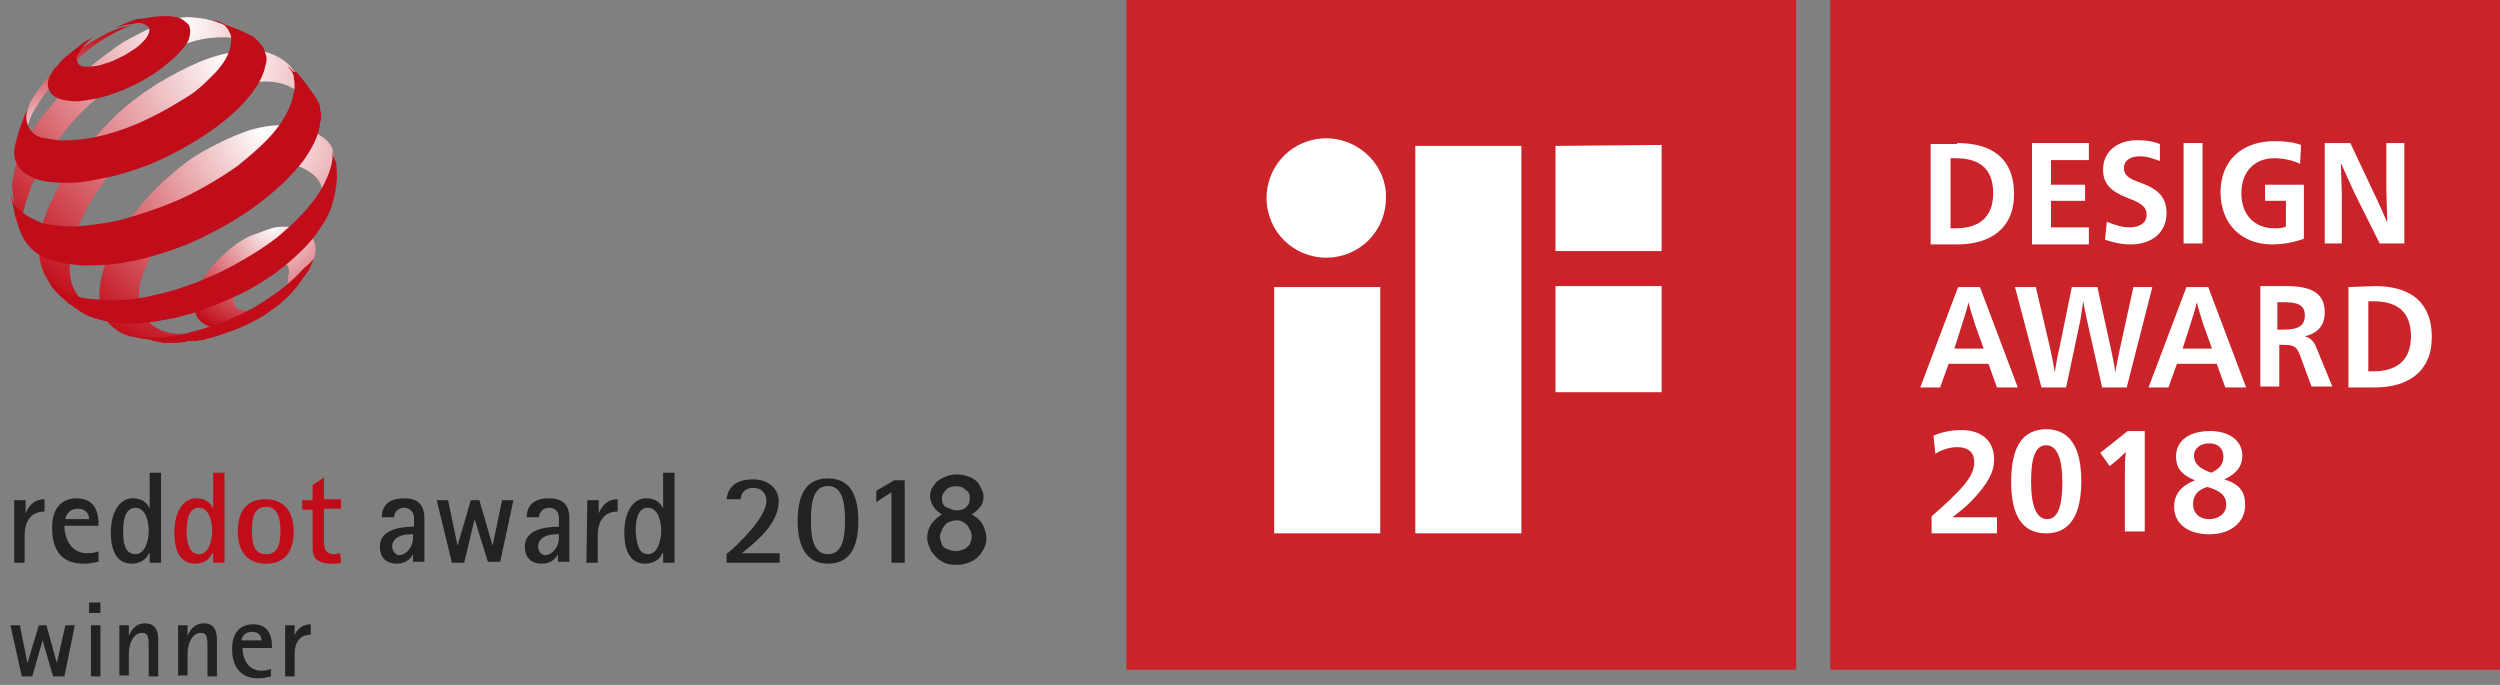 <?xml version="1.0" encoding="utf-8"?>
<!-- Generator: Adobe Illustrator 23.0.3, SVG Export Plug-In . SVG Version: 6.00 Build 0)  -->
<svg version="1.1" id="Слой_1" xmlns="http://www.w3.org/2000/svg" xmlns:xlink="http://www.w3.org/1999/xlink" x="0px" y="0px"
	 viewBox="0 0 263.9 72.3" style="enable-background:new 0 0 263.9 72.3;" xml:space="preserve">
<rect x="0" y="0" width="263.9" height="72.3" fill="#808080" stroke="none"/>
<style type="text/css">
	.st0{fill:#222220;}
	.st1{fill:#C10D19;}
	.st2{fill:url(#SVGID_1_);}
	.st3{fill:url(#SVGID_2_);}
	.st4{fill:url(#SVGID_3_);}
	.st5{fill:url(#SVGID_4_);}
	.st6{fill:url(#SVGID_5_);}
	.st7{fill:#222220;stroke:#222220;stroke-width:0.25;stroke-miterlimit:10;}
	.st8{fill-rule:evenodd;clip-rule:evenodd;fill:#CB232A;}
	.st9{fill:#FFFFFF;}
</style>
<g>
	<path class="st0" d="M1.5,52.8h1.2v1.4l0,0c0.2-0.5,0.7-1.5,2-1.5V54c-1.1,0-2.1,0.6-2.1,2.6v2.8H1.5V52.8z"/>
	<path class="st0" d="M10.4,59.3c-0.6,0.1-0.9,0.2-1.6,0.2c-2,0-3.3-1.1-3.3-3.8c0-2.8,1.8-3.1,2.6-3.1c1.6,0,2.3,1.1,2.3,2.6v0.3
		H6.8c0,1.2,0.6,2.9,2.4,2.9c0.6,0,0.9-0.1,1.2-0.2V59.3z M9.4,54.8c0-0.4-0.2-1.1-1.2-1.1s-1.3,0.9-1.3,1.1H9.4z"/>
	<path class="st0" d="M15.7,58.4L15.7,58.4c-0.1,0.4-0.7,1.1-1.8,1.1c-1.6,0-2.2-1.4-2.2-3.3c0-2.1,0.9-3.6,2.3-3.6
		c1.1,0,1.6,0.6,1.8,1.1l0,0v-3.8h1.2v9.5h-1.2V58.4z M14.3,58.5c1,0,1.4-1.4,1.4-2.5c0-1.1-0.4-2.4-1.4-2.4c-1,0-1.3,1.1-1.3,2.5
		C13,57.1,13.1,58.5,14.3,58.5z"/>
	<path class="st1" d="M22.4,58.4L22.4,58.4c-0.1,0.4-0.7,1.1-1.8,1.1c-1.6,0-2.2-1.4-2.2-3.3c0-2.1,0.9-3.6,2.3-3.6
		c1.1,0,1.6,0.6,1.8,1.1l0,0v-3.8h1.2v9.5h-1.2V58.4z M21,58.5c1,0,1.4-1.4,1.4-2.5c0-1.1-0.4-2.4-1.4-2.4c-1,0-1.3,1.1-1.3,2.5
		C19.7,57.1,19.9,58.5,21,58.5z"/>
	<path class="st1" d="M25.1,56.1c0-2.1,0.9-3.4,2.9-3.4S31,54,31,56.1s-0.9,3.4-2.9,3.4S25.1,58.2,25.1,56.1z M28.1,58.5
		c1.4,0,1.5-1.4,1.5-2.5s-0.2-2.5-1.5-2.5c-1.4,0-1.5,1.4-1.5,2.5C26.6,57.2,26.7,58.5,28.1,58.5z"/>
	<path class="st1" d="M36,59.4c-0.3,0.1-0.6,0.1-1,0.1c-1.6,0-2-0.7-2-1.6v-4.1h-1.1v-1H33v-1.6l1.2-0.8v2.3H36v1h-1.8v3.5
		c0,0.6,0.1,1.3,1.1,1.3c0.2,0,0.5-0.1,0.6-0.1L36,59.4L36,59.4z"/>
	<path class="st0" d="M43.6,58.5L43.6,58.5c-0.2,0.4-0.7,1-1.7,1c-1.2,0-1.8-0.7-1.8-1.8c0-1.7,1.9-2.1,3.6-2.1v-1.1
		c-0.1-0.6-0.6-0.9-1-0.9c-0.7,0-1.1,0.5-1.1,1h-1.3c0-1.1,0.6-2,2.4-2c2.1,0,2.1,1.6,2.1,2.2v4.5h-1.2
		C43.6,59.3,43.6,58.5,43.6,58.5z M43.3,56.4c-1,0-1.9,0.4-1.9,1.3c0,0.5,0.4,0.9,0.7,0.9c0.9,0,1.5-1,1.5-1.8v-0.4H43.3z"/>
	<path class="st0" d="M46.1,52.8h1.2l1,4.8l0,0l1.4-4.8h0.9l1.4,4.8l0,0l1-4.8h1.2l-1.4,6.5h-1.3l-1.4-4.5l0,0L49,59.4h-1.3
		L46.1,52.8z"/>
	<path class="st0" d="M58.9,58.5L58.9,58.5c-0.2,0.4-0.7,1-1.7,1c-1.2,0-1.8-0.7-1.8-1.8c0-1.7,1.9-2.1,3.6-2.1v-1.1
		c-0.1-0.6-0.5-0.9-1-0.9c-0.7,0-1.1,0.5-1.1,1h-1.3c0-1.1,0.6-2,2.4-2c2.1,0,2.1,1.6,2.1,2.2v4.5h-1.2V58.5z M58.7,56.4
		c-1,0-1.9,0.4-1.9,1.3c0,0.5,0.4,0.9,0.7,0.9c0.9,0,1.5-1,1.5-1.8v-0.4H58.7z"/>
	<path class="st0" d="M62,52.8h1.2v1.4l0,0c0.2-0.5,0.7-1.5,2-1.5V54c-1.1,0-2.1,0.6-2.1,2.6v2.8h-1.2L62,52.8L62,52.8z"/>
	<path class="st0" d="M69.9,58.4L69.9,58.4c-0.1,0.4-0.7,1.1-1.8,1.1c-1.6,0-2.2-1.4-2.2-3.3c0-2.1,0.9-3.6,2.3-3.6
		c1.1,0,1.6,0.6,1.8,1.1l0,0v-3.8h1.2v9.5h-1.2V58.4z M68.4,58.5c1,0,1.4-1.4,1.4-2.5c0-1.1-0.4-2.4-1.4-2.4c-1,0-1.3,1.1-1.3,2.5
		C67.2,57.1,67.3,58.5,68.4,58.5z"/>
	<path class="st0" d="M76.8,58.4c1.1-0.9,4.1-3.8,4.1-5.5c0-0.7-0.4-1.4-1.4-1.4c-0.9,0-1.3,0.6-1.3,1.2h-1.5
		c0.1-0.9,0.6-2.1,2.8-2.1c1.5,0,2.7,0.9,2.7,2.3c0,2.4-2.4,4.3-3.9,5.5h4v1h-5.6V58.4z"/>
	<path class="st0" d="M84.2,55c0-2.3,0.6-4.5,3.2-4.5s3.2,2.2,3.2,4.5c0,2.3-0.6,4.5-3.2,4.5C84.9,59.5,84.2,57.3,84.2,55z
		 M87.4,58.5c1.6,0,1.8-1.9,1.8-3.6c0-1.6-0.2-3.6-1.8-3.6c-1.6,0-1.8,1.9-1.8,3.6C85.6,56.6,85.8,58.5,87.4,58.5z"/>
	<path class="st0" d="M94.2,51.9L92.5,53v-1.2l1.9-1.1h1.1v8.7h-1.4V51.9z"/>
</g>
<g>
	
		<radialGradient id="SVGID_1_" cx="28.753" cy="403.792" r="12.467" gradientTransform="matrix(1 0 0 1 0 -380)" gradientUnits="userSpaceOnUse">
		<stop  offset="0" style="stop-color:#FFFFFF"/>
		<stop  offset="1" style="stop-color:#C10D19"/>
	</radialGradient>
	<path class="st2" d="M33.3,26.1c0.1,0.6-0.1,1.2-0.6,2.1c-0.4,0.7-0.9,1.2-1.5,1.9c-0.6,0.7-1.3,1.4-2.1,2
		c-0.8,0.6-1.5,1.2-2.4,1.6c-0.9,0.4-1.7,0.9-2.5,0.9c-0.8,0.1-1.4,0.1-2-0.1c-0.6-0.2-1-0.5-1.3-0.9c-0.3-0.4-0.4-1-0.4-1.6
		s0.2-1.3,0.6-2s0.8-1.4,1.4-2c0.6-0.6,1.2-1.3,1.9-1.8c0.7-0.6,1.5-1.1,2.3-1.4s1.6-0.6,2.3-0.8c0.7-0.1,1.4-0.1,2,0
		c0.6,0.1,1.1,0.4,1.5,0.7C32.9,25,33.3,25.5,33.3,26.1z M30.5,28.6c0-0.3-0.1-0.6-0.3-0.7c-0.1-0.2-0.4-0.4-0.7-0.4
		c-0.3-0.1-0.6-0.1-1,0c-0.4,0.1-0.8,0.1-1.1,0.4c-0.4,0.2-0.8,0.4-1.1,0.7c-0.4,0.3-0.6,0.6-0.9,0.9c-0.3,0.3-0.5,0.6-0.6,1
		c-0.1,0.4-0.2,0.6-0.2,1c0,0.3,0.1,0.6,0.2,0.8c0.1,0.2,0.4,0.4,0.6,0.4c0.3,0.1,0.6,0.1,1,0.1c0.4-0.1,0.8-0.1,1.2-0.4
		c0.4-0.2,0.9-0.4,1.2-0.7c0.4-0.3,0.7-0.6,1-0.9c0.3-0.4,0.5-0.7,0.6-1C30.4,29.2,30.5,28.9,30.5,28.6z"/>
	
		<linearGradient id="SVGID_2_" gradientUnits="userSpaceOnUse" x1="1876.234" y1="-1688.573" x2="1876.234" y2="-1672.339" gradientTransform="matrix(0.797 0 0 0.797 -1486.965 1349.155)">
		<stop  offset="0" style="stop-color:#C10D19"/>
		<stop  offset="1" style="stop-color:#FFFFFF"/>
	</linearGradient>
	<path class="st3" d="M10.2,4.1C7.9,5.5,6.5,6.3,4.8,8.5c-0.7,0.9-1.1,1.4-1.6,2.3C3,11.2,2.8,12,2.8,12l-0.1,0.9l-0.2,1.2l-0.1,1.1
		v0.4c0-0.1,0-0.2,0-0.3c0-0.1,0-0.2,0.1-0.3c0-0.1,0-0.2,0.1-0.3c0-0.1,0.1-0.2,0.1-0.3C2.8,13.4,3.2,12.2,4,11
		c0.9-1.4,1.5-2.1,2.6-3.2c1.1-1.1,1.9-1.9,3.3-3c0.9-0.6,2.9-1.9,4.1-2.1c0.5-0.1-1.1,0.1-1.7,0.4C11.4,3.4,11,3.7,10.2,4.1z"/>
	
		<radialGradient id="SVGID_3_" cx="1889.93" cy="-1689.407" r="36.051" gradientTransform="matrix(0.797 0 0 0.797 -1486.965 1349.155)" gradientUnits="userSpaceOnUse">
		<stop  offset="0" style="stop-color:#FFFFFF"/>
		<stop  offset="1" style="stop-color:#C10D19"/>
	</radialGradient>
	<path class="st4" d="M27.2,5.1l-0.9-0.9l-0.9-0.9L24.9,3l-1.1-0.4c-0.6-0.2-1.3-0.4-2.1-0.6c-0.7-0.1-1.9-0.3-2.8-0.1
		c-0.9,0.2-1.5,0.4-2.6,0.9c-1,0.4-2.1,1-3.2,1.6c-1.4,0.9-2.9,2.1-4.3,3.2C7.5,8.8,6.3,10,5.2,11.4c-1.1,1.3-2,2.6-2.7,4
		s-1,2.6-1.2,3.9c-0.1,0.2,0,0.5,0,0.7s0.2,1.6,0.4,2.6C1.8,23,1.9,23.3,2,23.7C2.2,24.2,2.5,25,2.5,25l0.2,0.3l0.4,0.6
		c-0.1-0.2-0.3-0.5-0.4-0.8c-0.1-0.3-0.1-0.6-0.2-0.9c-0.1-0.3-0.1-0.6-0.1-0.9c0-0.4,0-0.7,0.1-1.1C2.8,21,3.3,19.6,4,18.1
		s1.7-2.8,2.8-4.2s2.4-2.7,3.8-3.9s2.9-2.3,4.5-3.3c1.3-0.8,2.6-1.4,3.8-1.8c1.2-0.5,2.3-0.8,3.4-0.9c1.1-0.1,2-0.1,2.8,0.1
		C26,4.1,26.6,4.6,27.2,5.1"/>
	
		<radialGradient id="SVGID_4_" cx="1895.99" cy="-1684.902" r="38.469" gradientTransform="matrix(0.797 0 0 0.797 -1486.965 1349.155)" gradientUnits="userSpaceOnUse">
		<stop  offset="0" style="stop-color:#FFFFFF"/>
		<stop  offset="1" style="stop-color:#C10D19"/>
	</radialGradient>
	<path class="st5" d="M32.9,12.2l-1.5-3.8l-0.4-0.9c-0.5-0.9-1.4-1.4-2.3-1.8c-0.9-0.4-2.6-0.4-3.8-0.2c-1.2,0.1-2.6,0.5-4,1.1
		c-1.4,0.6-2.9,1.4-4.4,2.3c-1.7,1.1-3.3,2.3-4.7,3.7S9.2,15.4,8,16.9S6,20,5.3,21.5c-0.7,1.5-1.1,3-1.2,4.4c0,0.5,0,1,0.1,1.5
		c0.1,0.4,0.2,0.9,0.4,1.3c0.1,0.4,0.4,0.7,0.6,1.1C5.5,30,5.7,30.3,6,30.5l1.1,0.7l1.1,0.6l1.2,0.6l1.1,0.4c-0.5-0.1-1-0.4-1.4-0.7
		c-0.4-0.3-0.7-0.6-1-1.1c-0.3-0.4-0.5-0.9-0.6-1.4c-0.1-0.5-0.2-1.1-0.1-1.8c0.1-1.3,0.4-2.7,1-4.2c0.6-1.4,1.4-2.8,2.5-4.3
		c1-1.4,2.2-2.8,3.6-4.1s2.8-2.4,4.4-3.5c1.6-1,3.1-1.8,4.5-2.3C24.9,9,26.8,8.6,28,8.6c1.3,0,2.3,0.3,3.2,0.9
		c0.9,0.6,1.1,1.6,1.4,2.7L32.9,12.2z"/>
	
		<radialGradient id="SVGID_5_" cx="1900.674" cy="-1675.098" r="32.818" gradientTransform="matrix(0.797 0 0 0.797 -1486.965 1349.155)" gradientUnits="userSpaceOnUse">
		<stop  offset="0" style="stop-color:#FFFFFF"/>
		<stop  offset="1" style="stop-color:#C10D19"/>
	</radialGradient>
	<path class="st6" d="M34,20.1c0.1-0.3,0.7-0.5,0.8-0.8c0.1-0.3,0.1-0.6,0.2-0.9c0.1-0.3,0.2-1.9,0.2-2.2c-0.1-0.1-0.1-0.4-0.1-0.5
		c-0.4-0.9-0.9-1.1-1.6-1.6c-0.9-0.6-2.4-0.9-3.6-0.9c-1.2,0-2.6,0.2-4,0.7c-1.4,0.5-2.9,1.2-4.5,2.1c-1.6,0.9-3,2.1-4.3,3.3
		s-2.4,2.5-3.4,3.8s-1.7,2.7-2.3,4.1c-0.6,1.4-0.9,2.7-0.9,3.9c0,0.8,0.1,1.4,0.4,2c0.2,0.6,0.6,1.1,1.1,1.5c0.5,0.4,1,0.7,1.7,0.9
		c0.7,0.1,1.4,0.3,2.2,0.3h0.2l1.3-0.1l1.3-0.1l0.6-0.1l1.1-0.3l1.1-0.3l0.3-0.1l1-0.4l0.2-0.1c-1.1,0.5-2.3,0.8-3.3,0.9
		s-1.8,0-2.6-0.3c-0.7-0.3-1.3-0.7-1.7-1.3c-0.4-0.6-0.6-1.3-0.7-2.1c-0.1-1,0.1-2,0.6-3.1c0.4-1.1,1-2.2,1.8-3.3
		C18,24,18.9,23,19.9,22c1-1,2.2-1.8,3.4-2.6c1.2-0.8,2.5-1.3,3.6-1.6s2.2-0.5,3.2-0.5c1,0.1,1.8,0.3,2.5,0.8
		C33.4,18.6,33.9,19.2,34,20.1"/>
	<path class="st1" d="M20,3.9c-0.1,0.6-0.6,1.1-1.1,1.7c-0.6,0.6-1.3,1.2-2.1,1.8C16,8,15.1,8.5,14.1,9s-2.1,0.9-3.1,1.2
		c-1.1,0.3-2,0.4-2.8,0.5c-0.8,0-1.5-0.1-2-0.3c-0.5-0.2-0.9-0.5-1-0.9C5,9.2,5,8.7,5.2,8.1C5.3,8,5.4,7.8,5.5,7.6
		c0.1-0.1,0.2-0.4,0.4-0.5C6,7,6.2,6.8,6.3,6.6c0.1-0.1,0.4-0.4,0.5-0.5l0.5-0.4l0.5-0.4l0.5-0.4l0.5-0.4l0.5-0.3L9.7,4l0.4-0.3
		c0,0-0.9,0.7-1.4,1.3C8.5,5.3,8.4,5.5,8.2,5.8S8.1,6.3,8.2,6.5C8.2,6.8,8.4,6.9,8.7,7C8.9,7,9.2,7.1,9.7,7c0.4,0,0.9-0.1,1.4-0.3
		c0.5-0.1,1.1-0.4,1.5-0.6c0.5-0.2,0.9-0.5,1.4-0.8s0.8-0.6,1.1-0.9c0.3-0.3,0.5-0.6,0.6-0.9c0.1-0.3,0.1-0.5,0-0.6
		c-0.1-0.1-0.3-0.3-0.6-0.4c-0.3-0.1-0.6-0.1-1,0c-0.4,0.1-0.9,0.1-1.4,0.3c-0.4,0.1-0.5,0.1-0.8,0.3c0.9-0.5,1.5-0.7,2.5-1.1
		C15,2,15.4,1.9,16.1,1.8c0.7-0.1,1.3-0.1,1.8-0.1c0.6,0.1,1,0.1,1.4,0.4s0.6,0.4,0.7,0.7C20.1,3.1,20.1,3.5,20,3.9z"/>
	<path class="st1" d="M33.1,27.3c0,0-0.2,0.6-0.4,1s-0.6,0.9-0.6,0.9s-0.1,0.1-0.2,0.3c-0.2,0.3-0.6,0.8-0.6,0.8l-0.5,0.6
		c-0.6,0.6-1.1,1.1-1.8,1.6c-0.7,0.5-1.4,1-2.2,1.4c-0.8,0.4-1.6,0.8-2.5,1.1s-1.7,0.6-2.6,0.8c-0.1,0.1-0.4,0.1-0.5,0.1
		s-0.4,0.1-0.5,0.1S20.2,36,20.1,36c-0.1,0-0.4,0-0.5,0.1l-1,0.1h-0.2h-1.1L16.3,36c0,0-0.2,0-0.3-0.1c-0.4-0.1-0.7-0.1-1.1-0.2
		c-0.4-0.1-1.1-0.3-1.1-0.3l-0.6-0.2l-0.1-0.1c0.4,0.1,0.9,0.3,1.4,0.4c0.5,0.1,1.1,0.1,1.6,0.1c0.6,0,1.2,0,1.8-0.1
		c0.6-0.1,1.4-0.1,2.1-0.4c1.6-0.4,3.2-0.9,4.7-1.6c1.5-0.6,2.9-1.5,4.2-2.4c1.3-0.9,2.3-1.8,3.3-2.9C32.5,28,32.8,27.7,33.1,27.3
		L33.1,27.3z"/>
	<path class="st1" d="M23.8,2.6L24.9,3l1.1,0.5l0.4,0.2c0.3,0.1,0.6,0.4,0.8,0.6c0.2,0.2,0.4,0.5,0.6,0.7c0.1,0.3,0.2,0.6,0.3,0.9
		c0.1,0.4,0,0.7-0.1,1.1c-0.2,1-0.8,2.1-1.7,3.2c-0.9,1.1-2.2,2.3-3.6,3.3c-1.5,1.1-3.2,2.1-5,3c-1.8,0.9-3.8,1.6-5.8,2.1
		c-1.8,0.4-3.3,0.7-4.7,0.7s-2.5-0.1-3.4-0.4c-0.9-0.4-1.6-0.8-1.9-1.4c-0.4-0.6-0.5-1.4-0.3-2.2l0.1-0.4L2,13.8l0.4-1.1l0.4-1
		l0.4-0.9L3.1,11l0,0c-0.4,0.8-0.4,1.5-0.2,2.1s0.6,1.1,1.4,1.4C5,14.6,6,14.9,7.1,14.8c1.2,0,2.6-0.2,4.1-0.6s3.1-1,4.5-1.7
		c1.5-0.7,2.8-1.5,4.1-2.3s2.2-1.8,3-2.6c0.8-0.9,1.3-1.7,1.5-2.6c0.1-0.4,0.1-0.8,0.1-1.1c-0.1-0.4-0.2-0.6-0.4-0.9
		c-0.2-0.3-0.5-0.5-0.9-0.6c-0.2-0.1-0.5-0.2-0.8-0.3l-0.4-0.1c0.2,0,0.3,0.1,0.4,0.1c0,0,0.4,0.1,0.6,0.1
		C23.2,2.3,23.8,2.6,23.8,2.6z"/>
	<path class="st1" d="M31.3,7.6l0.9,1.1L33,9.8l0.4,0.6c0.1,0.2,0.2,0.4,0.3,0.6c0.1,0.2,0.1,0.4,0.1,0.6c0.1,0.2,0.1,0.4,0.1,0.6
		s0,0.5-0.1,0.7c-0.1,1.3-0.8,2.7-1.8,4.1c-1.1,1.4-2.5,2.8-4.3,4.2c-1.8,1.4-3.8,2.6-6,3.7s-4.5,1.9-7,2.5
		c-1.7,0.4-3.3,0.6-4.7,0.6c-1.4,0.1-2.6-0.1-3.7-0.3s-1.9-0.6-2.6-1.1c-0.6-0.5-1.1-1.1-1.4-1.8L2,24.1l-0.4-1.3l-0.3-1.4l-0.1-0.4
		l-0.1-0.7c0-0.1,0,0,0,0c0.1,0.7,0.4,1.4,0.9,1.8c0.6,0.6,1.4,1,2.3,1.4c1,0.3,2.3,0.4,3.7,0.4c1.4-0.1,3.1-0.3,4.8-0.7
		c2.2-0.6,4.5-1.4,6.5-2.3c2.1-1,4.1-2.2,5.8-3.4c1.6-1.3,3.1-2.6,4.1-3.9c1-1.3,1.6-2.6,1.8-3.8c0.1-0.4,0.1-0.6,0.1-0.9
		s-0.1-0.6-0.1-0.9c-0.1-0.3-0.2-0.5-0.4-0.7c-0.1-0.1-0.2-0.3-0.3-0.4l0,0l0.7,0.7L31.3,7.6z"/>
	<path class="st1" d="M35.5,17.4c0.1,1.1,0.1,1.7-0.1,2.8c-0.3,1.6-0.7,2.6-1.6,3.9c-0.9,1.4-2.2,2.7-3.8,4
		c-1.6,1.3-3.4,2.4-5.4,3.3c-2,0.9-4.1,1.7-6.3,2.2c-1.1,0.2-2.2,0.4-3.2,0.5s-1.9,0.1-2.8,0c-0.9-0.1-1.6-0.3-2.3-0.5
		c-0.6-0.2-1.3-0.5-1.8-0.9L7.2,32l-0.9-0.8c0,0-0.6-0.6-0.9-1C5.3,29.9,5,29.4,5,29.4c-0.1-0.1,0,0,0,0c0.4,0.4,0.9,0.9,1.5,1.2
		C7.2,31,8,31.3,9,31.5c1,0.1,2.1,0.2,3.4,0.2c1.3-0.1,2.6-0.2,4.1-0.6c2.3-0.5,4.7-1.4,6.8-2.4c2.2-1.1,4.2-2.3,5.9-3.6
		c1.7-1.4,3.1-2.8,4.1-4.2c1-1.4,1.6-2.8,1.8-4.1c0-0.1,0-0.3,0-0.4s0-0.3,0-0.4c0-0.1,0.1,0.6,0.1,0.6S35.5,17,35.5,17.4z"/>
</g>
<g>
	<path class="st0" d="M1.1,66h1L2.9,70l0,0L4.1,66h0.8L6,70l0,0L6.9,66h1l-1.1,5.4H5.6l-1.1-3.8l0,0l-1.1,3.8H2.3L1.1,66z"/>
	<path class="st0" d="M9.4,63.6h1.2v1.1H9.4V63.6z M9.6,66h1v5.4h-1V66z"/>
	<path class="st0" d="M12.6,66h1v1.1l0,0c0.2-0.4,0.6-1.3,1.7-1.3c1.3,0,1.4,1.1,1.4,1.8v3.8h-1v-3c0-1,0-1.6-0.7-1.6
		c-0.9,0-1.4,1.1-1.4,2.2v2.3h-1V66z"/>
	<path class="st0" d="M18.8,66h1v1.1l0,0c0.2-0.4,0.6-1.3,1.7-1.3c1.3,0,1.4,1.1,1.4,1.8v3.8h-1v-3c0-1,0-1.6-0.7-1.6
		c-0.9,0-1.4,1.1-1.4,2.2v2.3h-1V66z"/>
	<path class="st0" d="M28.6,71.4c-0.4,0.1-0.8,0.2-1.4,0.2c-1.6,0-2.7-1-2.7-3.1c0-2.3,1.5-2.6,2.2-2.6c1.4,0,2,0.9,2,2.2v0.3h-3.1
		c0,1,0.5,2.4,2,2.4c0.5,0,0.8-0.1,1-0.2C28.6,70.6,28.6,71.4,28.6,71.4z M27.6,67.6c0-0.4-0.2-0.9-1-0.9c-0.9,0-1.1,0.7-1.1,0.9
		H27.6z"/>
	<path class="st0" d="M30.1,66h1v1.1l0,0c0.1-0.4,0.6-1.2,1.7-1.2V67c-0.9,0-1.7,0.5-1.7,2.1v2.3h-1V66z"/>
</g>
<g>
	<path class="st7" d="M104,56.8c0,0.4-0.1,0.9-0.4,1.3c-0.2,0.4-0.6,0.8-1,1c-0.4,0.2-0.9,0.4-1.6,0.4s-1.2-0.1-1.6-0.4
		c-0.4-0.2-0.7-0.6-1-1c-0.2-0.4-0.4-0.9-0.4-1.3c0-0.5,0.1-0.9,0.4-1.4c0.3-0.4,0.7-0.8,1.3-1.1c-0.4-0.2-0.8-0.5-1-0.8
		c-0.2-0.3-0.4-0.7-0.4-1.1c0-0.4,0.1-0.8,0.4-1.1c0.2-0.4,0.6-0.6,1-0.8c0.4-0.2,0.9-0.3,1.3-0.3s0.9,0.1,1.4,0.3
		c0.4,0.2,0.7,0.4,0.9,0.8c0.2,0.4,0.4,0.7,0.4,1.1s-0.1,0.8-0.4,1.1c-0.2,0.3-0.6,0.6-1,0.8c0.6,0.3,1,0.6,1.3,1.1
		C103.8,55.8,104,56.3,104,56.8z M101,54.8c-0.4,0-0.6,0.1-0.9,0.2c-0.3,0.1-0.5,0.4-0.7,0.7c-0.1,0.3-0.3,0.6-0.3,0.9
		c0,0.3,0.1,0.6,0.2,0.9s0.4,0.5,0.7,0.6s0.6,0.2,0.9,0.2s0.6-0.1,0.9-0.2c0.3-0.1,0.5-0.4,0.7-0.6c0.1-0.3,0.2-0.6,0.2-0.9
		s-0.1-0.6-0.3-0.9c-0.1-0.3-0.4-0.6-0.7-0.7C101.6,54.9,101.4,54.8,101,54.8z M101,54c0.4,0,0.8-0.1,1.1-0.4c0.3-0.3,0.4-0.6,0.4-1
		c0-0.4-0.1-0.8-0.5-1c-0.3-0.3-0.6-0.4-1.1-0.4c-0.4,0-0.8,0.1-1.1,0.4c-0.3,0.3-0.5,0.6-0.5,1c0,0.4,0.1,0.7,0.4,1
		C100.2,53.8,100.6,54,101,54z"/>
</g>
<g>
	<rect x="118.9" class="st8" width="70.7" height="70.7"/>
</g>
<path class="st9" d="M134.5,56.3h11.2v-26h-11.2V56.3z M140,14.6c-3.5,0-6.3,2.8-6.3,6.3c0,3.5,2.8,6.3,6.3,6.3s6.3-2.8,6.3-6.3
	C146.4,17.5,143.5,14.6,140,14.6z M164.2,15.4v11.1h11.2V15.3L164.2,15.4L164.2,15.4z M149.4,56.3h11.2V15.4h-11.2V56.3z
	 M164.2,41.4h11.2V30.2h-11.2V41.4z"/>
<g>
	<rect x="193.2" class="st8" width="70.7" height="70.7"/>
</g>
<g>
	<path class="st9" d="M206.6,15.1c3.4,0,6,1.4,6,5.4c0,3.7-2.6,5.3-6,5.3h-2.8V15.2h2.8V15.1z M205.9,24.1h0.5c2.2,0,4-0.9,4-3.7
		c0-2.9-1.8-3.7-4-3.7h-0.5V24.1z"/>
</g>
<path class="st9" d="M214.5,15.1h6v1.8h-4v2.6h3.6v1.7h-3.6V24h4v1.8h-6V15.1z"/>
<path class="st9" d="M228,17c-0.8-0.3-1.4-0.5-2.1-0.5c-1.1,0-1.7,0.5-1.7,1.2s0.3,1.1,1.8,1.6c1.9,0.7,2.7,1.6,2.7,3.2
	c0,2-1.5,3.3-3.8,3.3c-1,0-1.8-0.2-2.7-0.5l0.2-1.9c0.9,0.4,1.7,0.6,2.4,0.6c1.1,0,1.8-0.5,1.8-1.3s-0.4-1.2-2-1.8
	c-1.8-0.7-2.6-1.5-2.6-3c0-1.9,1.5-3.1,3.6-3.1c0.9,0,1.6,0.1,2.4,0.4V17z"/>
<path class="st9" d="M230.5,15.1h2v10.6h-2V15.1z"/>
<path class="st9" d="M242.8,17.3c-0.6-0.3-1.6-0.6-2.7-0.6c-2.1,0-3.5,1.4-3.5,3.7c0,2.2,1.3,3.7,3.5,3.7c0.4,0,0.9,0,1.2-0.2v-2.7
	h-2.2v-1.7h4.1v5.7c-1.1,0.4-2.2,0.6-3.4,0.6c-3.1,0-5.4-2.1-5.4-5.5c0-3.3,2.2-5.4,5.7-5.4c1,0,2,0.1,2.8,0.4L242.8,17.3z"/>
<path class="st9" d="M252,15.1h1.8v10.6h-2.6l-2.6-5.2c-0.5-1.1-1.2-2.6-1.5-3.3l0,0c0,0.7,0.1,2.6,0.1,3.5v5h-1.8V15.1h2.7l2.5,5.3
	c0.4,0.8,1.1,2.4,1.4,3.1l0,0c0-0.8-0.1-2.8-0.1-3.9v-4.5H252z"/>
<path class="st9" d="M213,40.9h-2.2l-0.9-2.5h-4.2l-0.9,2.5h-2.1l4-10.6h2.3L213,40.9z M208.5,34.3c-0.2-0.6-0.6-1.9-0.7-2.4l0,0
	c-0.1,0.5-0.5,1.8-0.7,2.4l-0.8,2.5h3.1L208.5,34.3z"/>
<path class="st9" d="M220.3,33.8c-0.1-0.5-0.3-1.4-0.4-2l0,0c-0.1,0.6-0.2,1.5-0.3,2l-1.5,7.1h-2.6l-2.8-10.6h2.2l1.5,6.4
	c0.1,0.4,0.4,1.9,0.5,2.6l0,0c0.1-0.7,0.4-2.3,0.5-2.6l1.3-6.4h2.7l1.4,6.4c0.1,0.4,0.4,1.9,0.5,2.6l0,0c0.1-0.7,0.4-2.2,0.5-2.6
	l1.4-6.4h2l-2.7,10.6h-2.6L220.3,33.8z"/>
<path class="st9" d="M237.1,40.9h-2.2l-0.9-2.5h-4.2l-0.9,2.5h-2.1l4-10.6h2.3L237.1,40.9z M232.6,34.3c-0.2-0.6-0.6-1.9-0.7-2.4
	l0,0c-0.1,0.5-0.5,1.8-0.7,2.4l-0.8,2.5h3.1L232.6,34.3z"/>
<path class="st9" d="M238.4,30.2h2.9c2.5,0,4.1,0.6,4.1,2.8c0,1.4-0.8,2.2-2.1,2.5l0,0c0.7,0.2,1,0.6,1.3,1.4l1.6,3.9H244l-1.1-3
	c-0.4-1.1-0.6-1.4-1.8-1.4h-0.5v4.4h-2V30.2L238.4,30.2L238.4,30.2z M240.4,34.8h0.6c1.6,0,2.3-0.4,2.3-1.5c0-1.2-0.9-1.4-2.3-1.4
	h-0.6V34.8z"/>
<path class="st9" d="M250.7,30.2c3.4,0,6,1.4,6,5.4c0,3.7-2.6,5.3-6,5.3h-2.8V30.3L250.7,30.2L250.7,30.2z M250,39.2h0.5
	c2.2,0,4-0.9,4-3.7c0-2.9-1.8-3.7-4-3.7H250V39.2z"/>
<path class="st9" d="M204.1,46c0.8-0.4,1.9-0.6,3-0.6c1.9,0,3.4,1,3.4,3.1c0,1.3-0.6,2.5-2.4,4.4c-0.8,0.8-1.5,1.3-2,1.7l0,0
	c0.9,0,2.1,0,3,0h1.7v1.7h-6.9v-1.8c3.2-2.8,4.5-4.2,4.5-5.7c0-1.2-0.8-1.6-1.8-1.6c-0.7,0-1.5,0.2-2.3,0.7L204.1,46z"/>
<path class="st9" d="M219.7,50.8c0,3.4-1.1,5.5-3.7,5.5c-2.6,0-3.7-2-3.7-5.4c0-3.8,1.2-5.6,3.8-5.6
	C218.5,45.4,219.7,47.2,219.7,50.8z M214.4,50.8c0,2.7,0.6,4,1.7,4c1.1,0,1.6-1.3,1.6-3.9c0-2.6-0.6-3.9-1.7-3.9
	C214.9,47,214.4,48.2,214.4,50.8z"/>
<path class="st9" d="M226.3,56.1h-2v-5.5c0-0.9,0-2.3,0.1-2.9l0,0c-0.2,0.2-0.7,0.7-1.2,1.1l-0.5,0.4l-1-1.4l2.9-2.3h1.8v10.6
	L226.3,56.1L226.3,56.1z"/>
<path class="st9" d="M237,53.3c0,1.9-1.6,3.1-3.8,3.1s-3.7-1.1-3.7-2.9c0-1.3,0.7-2.2,2.2-2.8c-1.5-0.6-2-1.4-2-2.5
	c0-1.7,1.4-2.7,3.6-2.7c2,0,3.4,1,3.4,2.6c0,1.1-0.6,1.9-1.9,2.5C236.4,51.1,237,51.9,237,53.3z M231.5,53.2c0,1,0.7,1.6,1.7,1.6
	s1.8-0.6,1.8-1.5c0-1-0.6-1.5-2-1.9C232,51.7,231.5,52.3,231.5,53.2z M234.7,48.2c0-0.9-0.6-1.4-1.5-1.4c-0.9,0-1.6,0.5-1.6,1.3
	c0,0.9,0.7,1.4,1.8,1.8C234.3,49.5,234.7,49,234.7,48.2z"/>
</svg>

